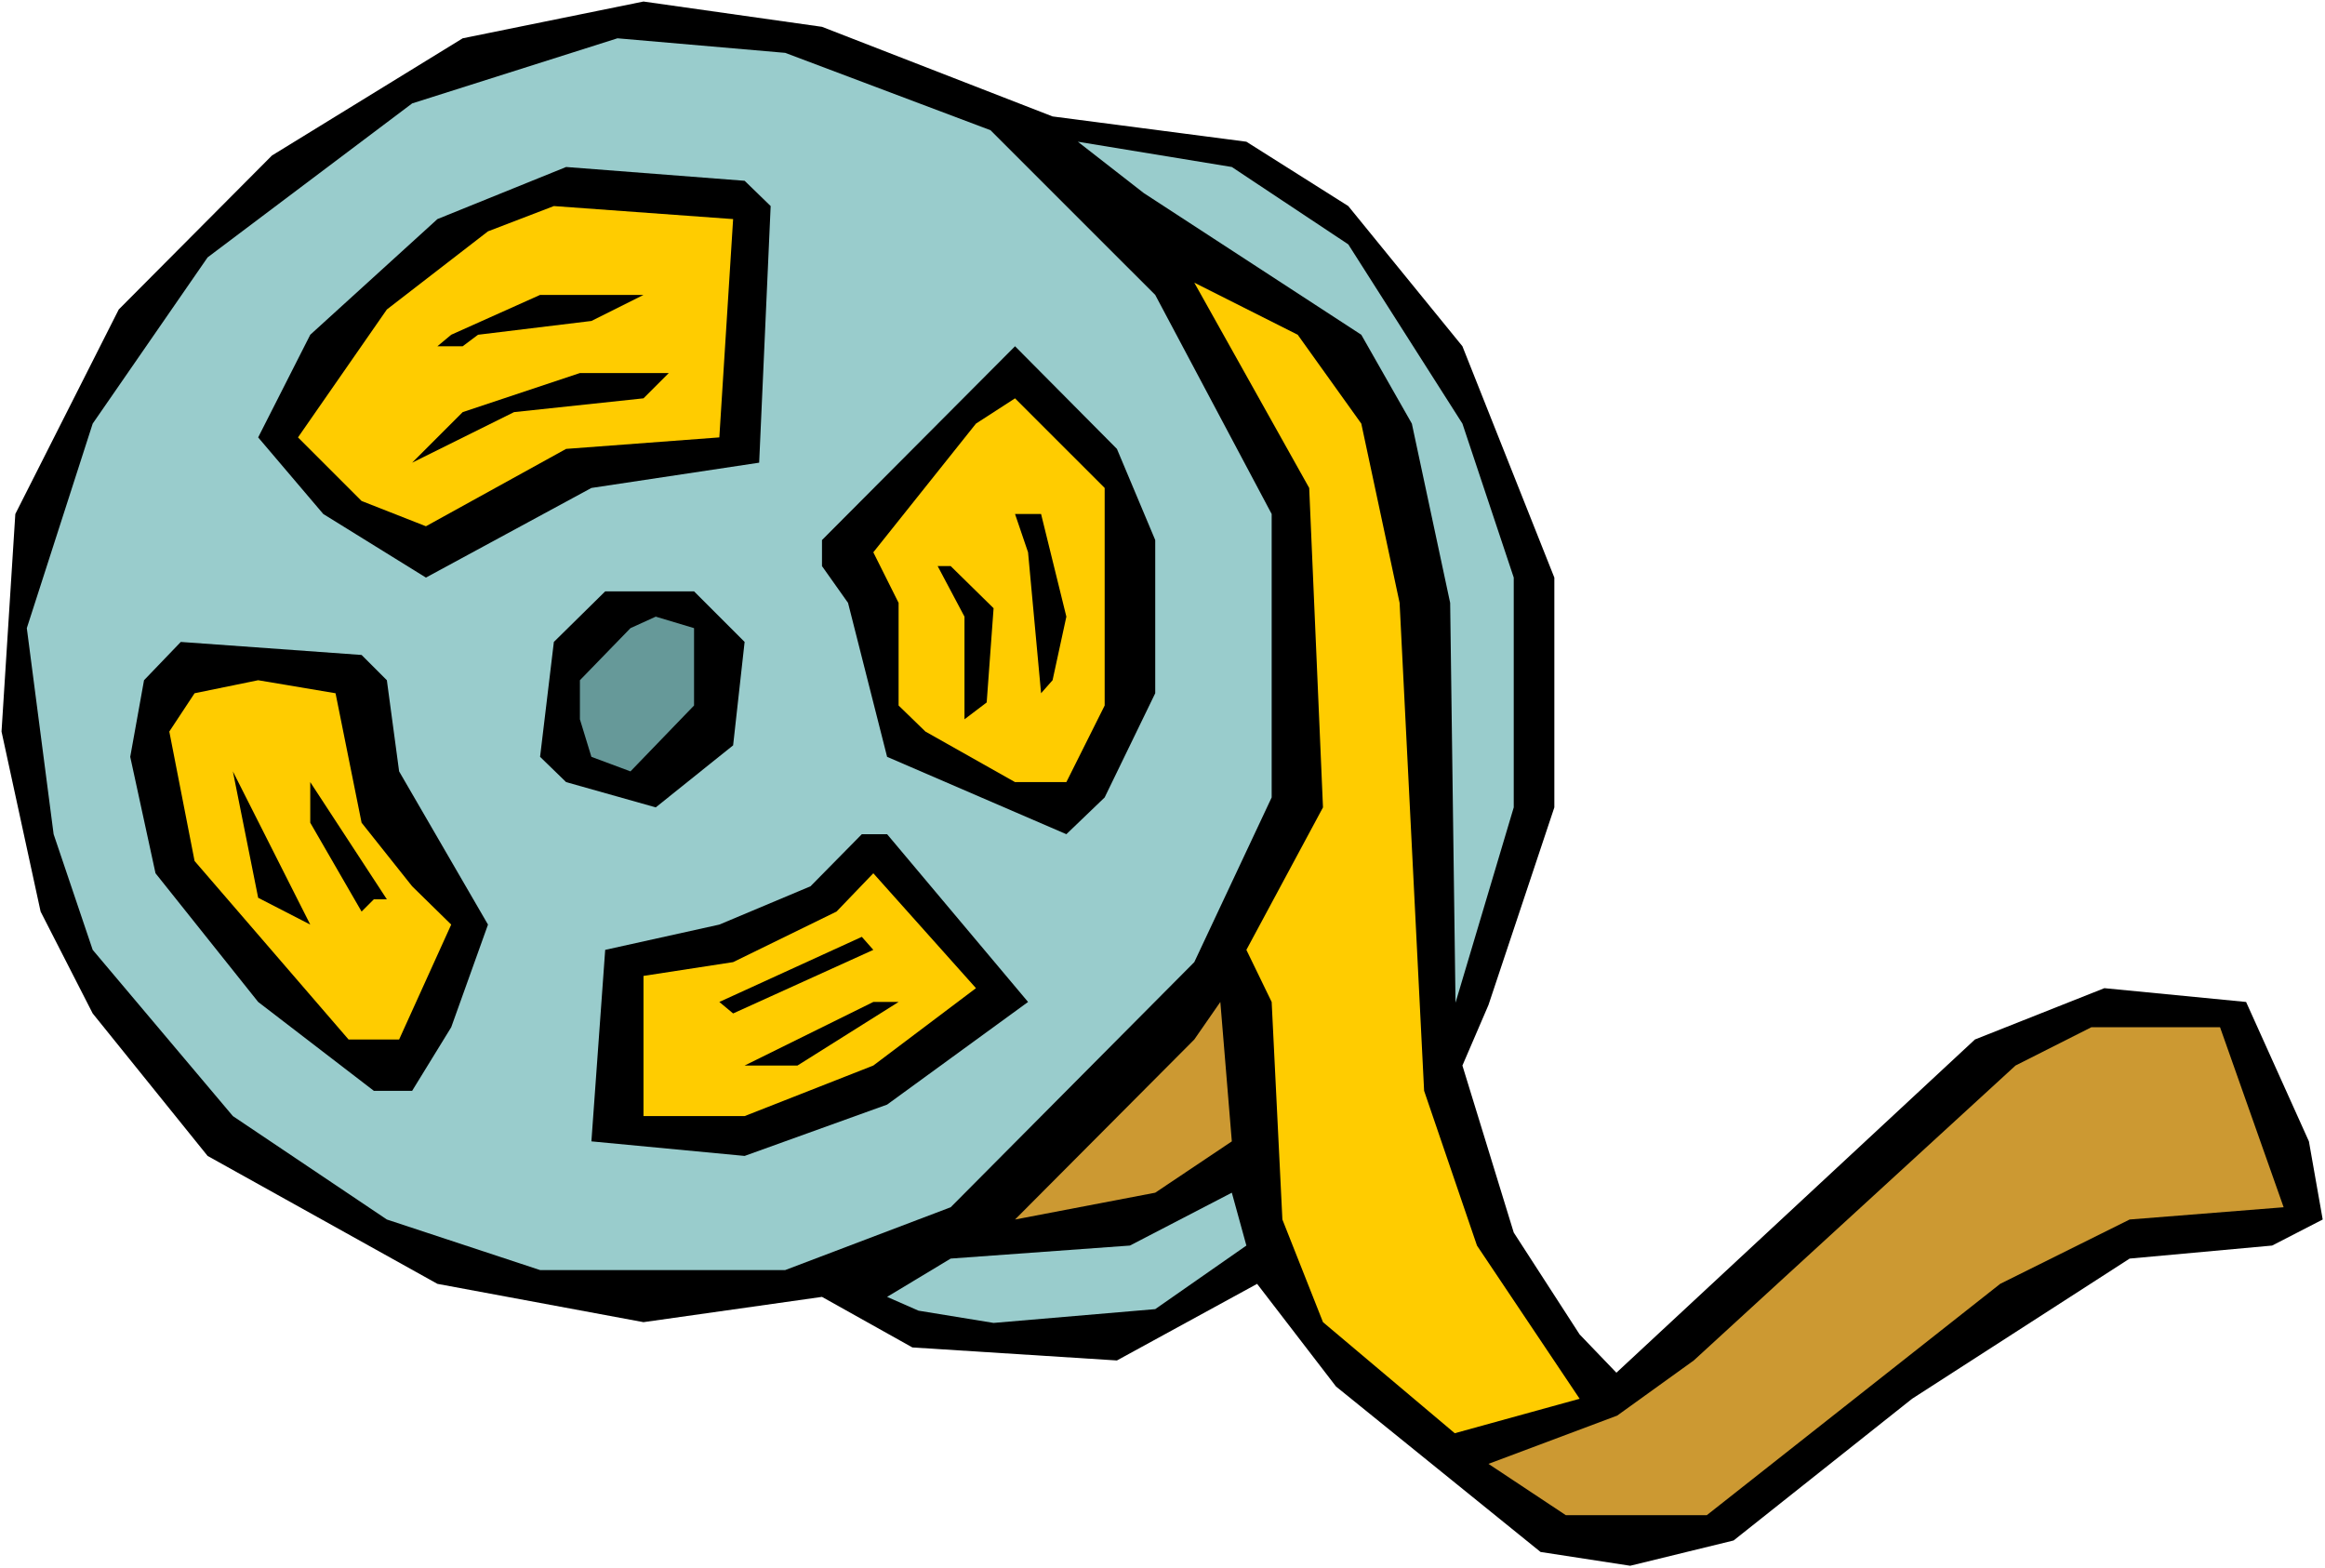 <?xml version="1.0" encoding="UTF-8" standalone="no"?>
<svg
   version="1.0"
   width="129.766mm"
   height="87.517mm"
   id="svg26"
   sodipodi:docname="Film Reel 1.wmf"
   xmlns:inkscape="http://www.inkscape.org/namespaces/inkscape"
   xmlns:sodipodi="http://sodipodi.sourceforge.net/DTD/sodipodi-0.dtd"
   xmlns="http://www.w3.org/2000/svg"
   xmlns:svg="http://www.w3.org/2000/svg">
  <rect width="100%" height="100%" fill="#333333" stroke="none"/>
  <sodipodi:namedview
     id="namedview26"
     pagecolor="#ffffff"
     bordercolor="#000000"
     borderopacity="0.25"
     inkscape:showpageshadow="2"
     inkscape:pageopacity="0.0"
     inkscape:pagecheckerboard="0"
     inkscape:deskcolor="#d1d1d1"
     inkscape:document-units="mm" />
  <defs
     id="defs1">
    <pattern
       id="WMFhbasepattern"
       patternUnits="userSpaceOnUse"
       width="6"
       height="6"
       x="0"
       y="0" />
  </defs>
  <path
     style="fill:#ffffff;fill-opacity:1;fill-rule:evenodd;stroke:none"
     d="M 0,330.772 H 490.455 V 0 H 0 Z"
     id="path1" />
  <path
     style="fill:#000000;fill-opacity:1;fill-rule:evenodd;stroke:none"
     d="m 222.038,24.561 40.885,5.332 21.493,13.573 24.078,29.571 19.392,48.8 v 48.477 l -13.898,41.69 -5.494,12.766 10.827,35.226 13.898,21.491 7.757,8.079 75.629,-70.291 27.31,-10.826 29.896,2.909 13.251,29.409 2.909,16.482 -10.666,5.494 -30.058,2.747 -45.894,29.571 -37.653,29.894 -21.816,5.332 -18.907,-2.909 -43.147,-34.903 -16.645,-21.653 -29.573,16.159 -43.147,-2.747 -19.069,-10.665 -37.653,5.332 L 92.273,270.823 43.794,243.838 19.554,213.782 8.565,192.291 0.323,154.317 3.232,108.426 25.048,65.282 57.368,32.803 97.606,8.079 135.744,0.323 173.397,5.656 Z"
     id="path2" />
  <path
     style="fill:#99cccc;fill-opacity:1;fill-rule:evenodd;stroke:none"
     d="m 208.949,27.47 34.744,34.742 24.563,46.214 v 59.788 l -16.322,34.742 -51.389,51.708 -34.906,13.25 H 113.928 L 81.608,257.249 49.126,235.435 19.554,200.37 11.312,175.97 5.656,132.503 19.554,89.359 43.794,54.294 86.941,21.814 130.249,8.079 165.64,11.15 Z"
     id="path3" />
  <path
     style="fill:#99cccc;fill-opacity:1;fill-rule:evenodd;stroke:none"
     d="m 284.416,51.547 24.078,37.812 10.827,32.479 v 48.477 l -12.282,41.205 -1.131,-84.349 -8.08,-37.812 -10.666,-18.744 -45.894,-29.894 -13.898,-10.826 32.482,5.332 z"
     id="path4" />
  <path
     style="fill:#000000;fill-opacity:1;fill-rule:evenodd;stroke:none"
     d="m 162.569,43.467 -2.424,54.132 -35.39,5.332 -34.906,18.906 -21.654,-13.412 -13.736,-16.159 10.989,-21.653 26.826,-24.4 27.149,-10.988 37.653,2.909 z"
     id="path5" />
  <path
     style="fill:#ffcc00;fill-opacity:1;fill-rule:evenodd;stroke:none"
     d="M 151.742,92.267 119.422,94.691 89.849,111.012 76.275,105.679 62.862,92.267 81.608,65.282 102.939,48.8 l 13.898,-5.332 37.814,2.747 z"
     id="path6" />
  <path
     style="fill:#ffcc00;fill-opacity:1;fill-rule:evenodd;stroke:none"
     d="m 287.163,89.359 8.08,37.812 5.171,102.932 11.15,32.641 21.654,32.318 -26.341,7.271 -27.795,-23.43 -8.565,-21.653 -2.262,-45.891 -5.333,-10.988 16.16,-30.056 -2.909,-67.383 -24.24,-43.306 21.816,10.988 z"
     id="path7" />
  <path
     style="fill:#000000;fill-opacity:1;fill-rule:evenodd;stroke:none"
     d="m 124.755,67.706 -23.917,2.909 -3.232,2.424 h -5.333 l 2.909,-2.424 18.746,-8.403 h 21.816 z"
     id="path8" />
  <path
     style="fill:#000000;fill-opacity:1;fill-rule:evenodd;stroke:none"
     d="m 243.693,113.92 v 32.318 l -10.666,21.976 -8.08,7.756 -37.814,-16.32 -8.242,-32.479 -5.494,-7.756 v -5.494 l 40.723,-40.882 21.493,21.653 z"
     id="path9" />
  <path
     style="fill:#000000;fill-opacity:1;fill-rule:evenodd;stroke:none"
     d="M 135.744,84.026 108.433,86.935 86.941,97.6 97.606,86.935 122.331,78.694 h 18.746 z"
     id="path10" />
  <path
     style="fill:#ffcc00;fill-opacity:1;fill-rule:evenodd;stroke:none"
     d="m 233.027,148.823 -8.08,16.159 h -10.827 l -18.907,-10.665 -5.656,-5.494 v -21.653 l -5.333,-10.665 21.654,-27.147 8.242,-5.332 18.907,18.906 z"
     id="path11" />
  <path
     style="fill:#000000;fill-opacity:1;fill-rule:evenodd;stroke:none"
     d="m 224.947,130.079 -2.909,13.412 -2.424,2.747 -2.747,-29.732 -2.747,-8.079 h 5.494 z"
     id="path12" />
  <path
     style="fill:#000000;fill-opacity:1;fill-rule:evenodd;stroke:none"
     d="m 209.595,128.302 -1.454,19.875 -4.686,3.555 v -21.653 l -5.656,-10.665 h 2.747 z"
     id="path13" />
  <path
     style="fill:#000000;fill-opacity:1;fill-rule:evenodd;stroke:none"
     d="m 157.075,135.411 -2.424,21.814 -16.322,13.089 -18.907,-5.332 -5.494,-5.332 2.909,-24.238 10.827,-10.665 h 18.746 z"
     id="path14" />
  <path
     style="fill:#669999;fill-opacity:1;fill-rule:evenodd;stroke:none"
     d="m 146.409,148.823 -13.413,13.897 -8.242,-3.07 -2.424,-7.918 v -8.241 l 10.666,-10.988 5.333,-2.424 8.08,2.424 z"
     id="path15" />
  <path
     style="fill:#000000;fill-opacity:1;fill-rule:evenodd;stroke:none"
     d="m 81.608,143.491 2.586,19.229 18.746,32.318 -7.757,21.653 -8.242,13.412 h -8.08 l -24.402,-18.744 -21.654,-27.147 -5.333,-24.561 2.909,-16.159 7.757,-8.079 38.138,2.747 z"
     id="path16" />
  <path
     style="fill:#ffcc00;fill-opacity:1;fill-rule:evenodd;stroke:none"
     d="m 76.275,173.546 10.666,13.412 8.242,8.079 L 84.194,219.276 H 73.528 l -32.482,-37.65 -5.333,-27.308 5.333,-8.079 13.413,-2.747 16.322,2.747 z"
     id="path17" />
  <path
     style="fill:#000000;fill-opacity:1;fill-rule:evenodd;stroke:none"
     d="m 54.459,189.382 -5.333,-26.662 16.322,32.318 z"
     id="path18" />
  <path
     style="fill:#000000;fill-opacity:1;fill-rule:evenodd;stroke:none"
     d="m 81.608,189.705 h -2.747 l -2.586,2.585 -10.827,-18.744 v -8.564 z"
     id="path19" />
  <path
     style="fill:#000000;fill-opacity:1;fill-rule:evenodd;stroke:none"
     d="m 216.867,211.358 -29.734,21.653 -30.058,10.826 -32.32,-3.07 2.909,-40.397 24.078,-5.332 19.23,-8.079 10.827,-10.988 h 5.333 z"
     id="path20" />
  <path
     style="fill:#ffcc00;fill-opacity:1;fill-rule:evenodd;stroke:none"
     d="m 184.224,224.77 -27.149,10.665 h -21.331 v -29.571 l 18.907,-2.909 21.816,-10.665 7.757,-8.079 21.654,24.238 z"
     id="path21" />
  <path
     style="fill:#000000;fill-opacity:1;fill-rule:evenodd;stroke:none"
     d="m 154.651,213.782 -2.909,-2.424 30.058,-13.735 2.424,2.747 z"
     id="path22" />
  <path
     style="fill:#000000;fill-opacity:1;fill-rule:evenodd;stroke:none"
     d="m 168.225,224.77 h -11.15 l 27.149,-13.412 h 5.333 z"
     id="path23" />
  <path
     style="fill:#cc9932;fill-opacity:1;fill-rule:evenodd;stroke:none"
     d="m 243.693,251.594 -29.573,5.656 37.814,-37.973 5.494,-7.918 2.424,29.409 z"
     id="path24" />
  <path
     style="fill:#cc9932;fill-opacity:1;fill-rule:evenodd;stroke:none"
     d="m 481.729,254.664 -32.482,2.585 -27.31,13.573 -61.893,48.8 h -29.734 l -16.322,-10.826 27.149,-10.18 16.16,-11.634 67.872,-62.212 15.998,-8.079 h 27.149 z"
     id="path25" />
  <path
     style="fill:#99cccc;fill-opacity:1;fill-rule:evenodd;stroke:none"
     d="m 243.693,276.155 -34.098,2.909 -15.837,-2.585 -6.626,-2.909 13.413,-8.079 37.814,-2.747 21.493,-11.15 3.07,11.15 z"
     id="path26" />
</svg>
